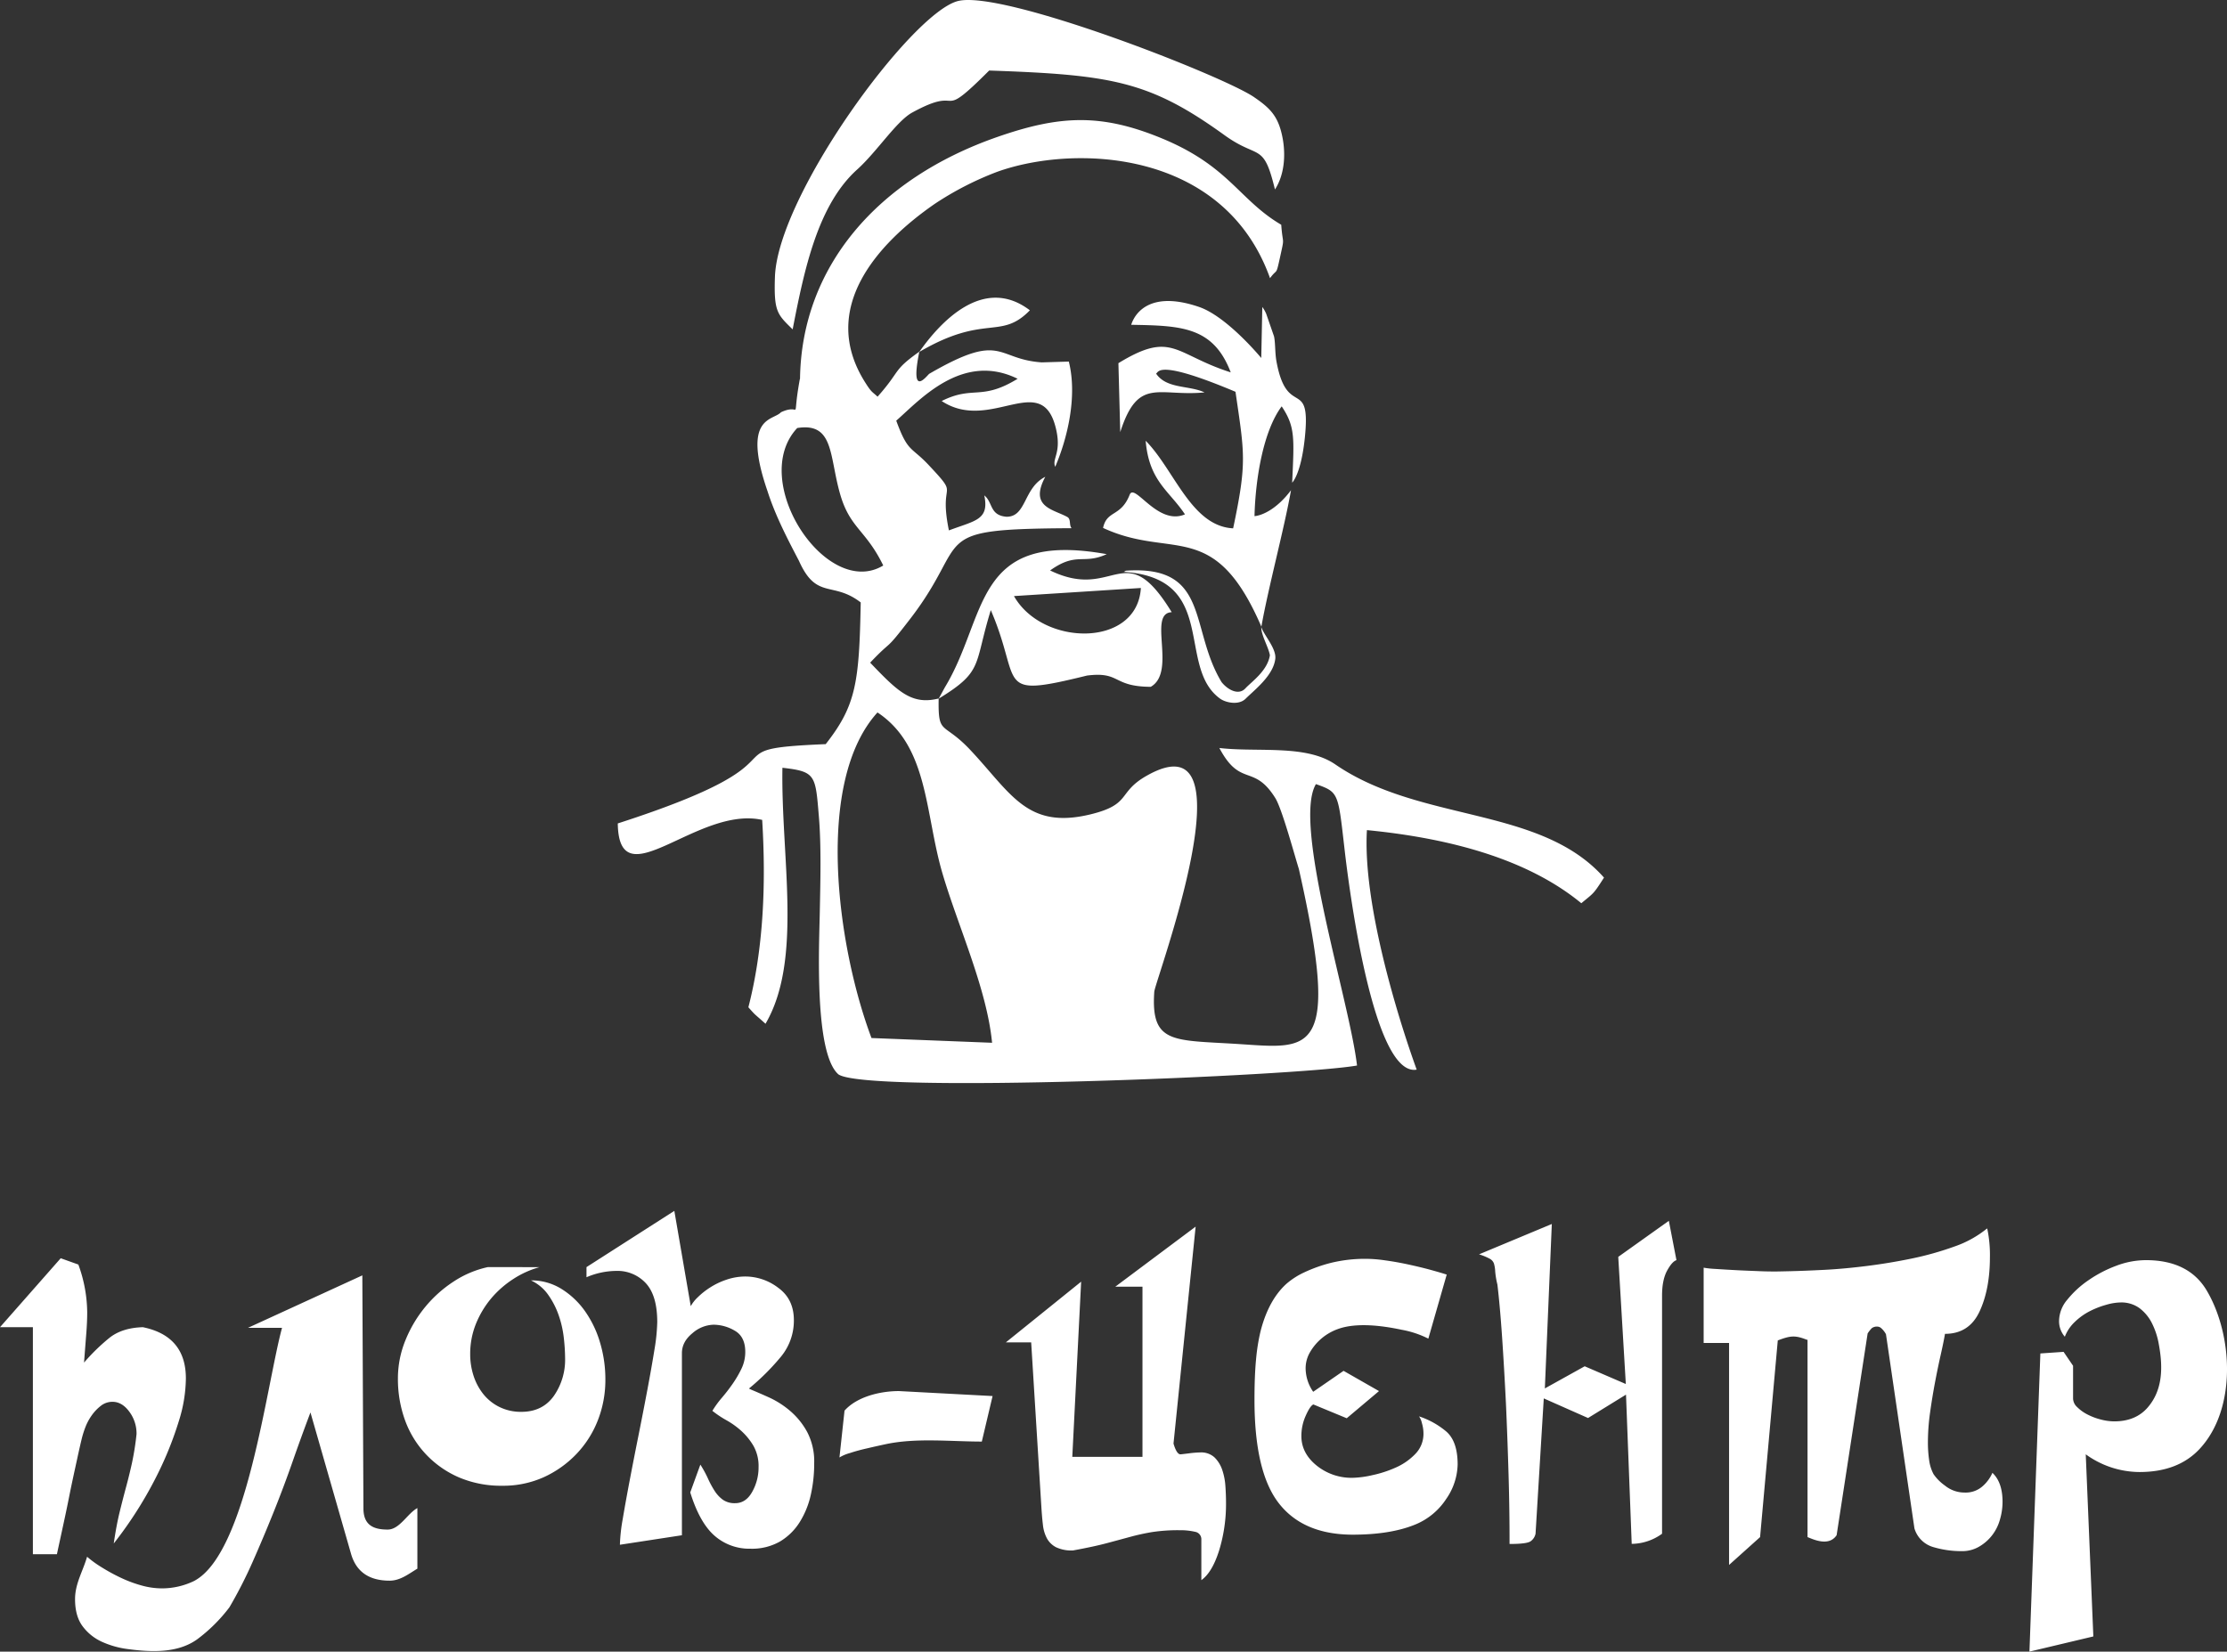 <?xml version="1.0" encoding="UTF-8"?> <svg xmlns="http://www.w3.org/2000/svg" id="Слой_1" data-name="Слой 1" viewBox="0 0 850.41 630.86"><rect x="0" y="0" width="850.41" height="630.86" fill="#333333" stroke="none"/><title>лого на белом — копия</title><path d="M381.52,815.63c-13.23-35.23-21.72-97.91,2.29-124.36,19.51,12.92,18.09,38.48,24.76,61.3,5.91,20.19,17,44.14,19,64.87l-46-1.81Zm-28.36-233c14.11-2.25,12.19,10.69,16.39,25.26,3.77,13.09,9.8,13.57,16.46,27.25-21.63,13.09-51.68-32.35-32.85-52.51Zm1-18.71c-3.26,17.89,1.19,8.8-7.2,12.68-2.94,3.3-15.11,1.31-5.12,30.22,3.14,9.84,8.41,19.67,12,26.57,6.7,15,12.84,7.57,23.57,15.86-.58,30.51-1.73,39.3-13.37,54.12-47.87,2-1.29,5.07-79.4,30.29.42,29.58,30.32-6.87,55.14-1.35,1.55,25.21.38,49.62-5.27,71.57,3.06,3.47,2,2.19,6.54,6.3,14.32-24.46,5.86-63.7,6.46-97.78,12.76,1.43,12.6,2.78,13.92,18.63.95,11.28.57,25,.35,36.46-.24,12.65-2.19,53.8,7.09,62,10.35,7.47,175.2.67,198.06-3.36-2.85-24.68-24.75-92.29-15.69-107.49,8.73,3.1,8.44,3.21,10.94,25,1.73,15.13,11,87,27.53,84.06-7.48-20.71-20.65-63.84-19-91.49,33.8,3.3,62.34,11.85,81.87,27.93,4.78-4,4.5-3.27,8.66-9.79-24.35-27.45-70.09-20.86-102.63-43.25-11.23-7.72-29.79-4.53-44.25-6.26,8.06,15.22,13.08,5.87,21.36,19.12,2.55,4.08,7.27,21.55,9,27.1,16.28,72.15,4.44,68.62-23.06,66.86-24.84-1.59-33.55.14-32.15-20,.29-4.09,38.48-105.95-2.9-82.48-11.43,6.48-5.57,11-21.9,14.86-23.83,5.61-29.94-8.17-45.4-24.64-10.54-11.24-12.39-5.26-12.14-19.72-10.26,2.57-15.51-2.54-26.16-13.69,9.14-9.64,5-3.34,15.43-16.91,23.6-30.77,5.47-34.14,61.5-34.45-1.07-1.19-.13-3.45-1.66-4.29-5.44-3-14.59-3.76-8.39-15.34-8.41,4.22-7.13,15.35-14.84,15.26-6.49-.54-5.13-5.54-8.46-8.15,2,9.47-3.62,9.61-13.51,13.37-4.09-20,4.62-11.8-7.68-24.92-6.81-7.27-7.93-4.71-12.43-17,8.89-7.74,25.18-26.41,46.35-16-13.95,8.55-16.91,2.44-29,8.5,18.84,12.44,38.68-12.58,43.8,11.26,1.87,8.73-1.75,10.75-.44,13.86,4.6-10.73,8.55-26.8,5.19-40.19l-10.33.31c-17.77-1.21-14.78-12-43,4.38-1.44,1.4-7.29,9-3.76-8.47-10.38,7.37-6.95,7.08-15.94,17.19-2.14-2-2.25-1.51-4.74-5.46-17.81-28.17,4.63-53,26.56-68.18a119.35,119.35,0,0,1,23.9-12.27c29.53-10.58,86.56-8.58,104.15,40.64,2.85-3.92,2.2-.65,3.79-7.85,1.88-8.55,1.08-4.29.49-12.55-16.22-9.55-19.81-22.41-45.83-33.1-23.15-9.51-38.92-8.68-62.63-.42-45.88,16-74.74,49.7-75.3,92.41Zm-2.74-19c4.49-23.18,9.66-47.55,24.65-61.05,7.51-6.76,15-18.47,21-21.74,20.38-11.14,8.81,4.53,29.39-16.05,46.78,1.62,61.21,4,89.85,24.68,13.19,9.52,14.83,2.41,19.28,20.75,3.53-5.45,4.12-12.74,3-19.2-1.54-8.57-4.57-11.69-11.07-16.13C515.5,448,431,414.88,414.29,419.6c-18,5.09-68.56,74.23-69.64,105.29-.46,13.38.93,14.33,6.81,20.1ZM530.39,658.6c2.51-14.43,8.81-37.79,11.33-52.22-5.08,6.79-10.56,9.59-13.94,9.91.35-14.47,3.41-32.63,10.38-41.94,5.17,7.78,4.79,11.89,4,29.15,0,0,3.37-3.11,4.83-17.08,2.47-23.67-6.76-7-10.83-29.26-.59-3.24-.39-7.07-.92-9.52l-3-8.66a12.93,12.93,0,0,0-1.48-2.59l-.4,19.49c-4.38-5.19-14.94-16.48-23.72-19.49-22.47-7.71-25.83,6.67-25.94,6.81,18.82.35,31.31.54,38,18.17-21.56-6.87-22.3-16.12-42.89-3.51l.7,26.34c6.84-21.35,14.55-13.48,32.18-15.17-5.8-2.78-14.45-1.24-18.49-7.18,1.05-.65.67-5.54,30.32,6.94,3.43,23.71,4.46,26.8-.9,52.16-16-.81-22.44-22.38-33.4-33.45,1.29,15.48,9.05,19.11,15,28.11-10.44,4.48-19.23-12.25-21.11-7.5-3.39,8.6-8.69,5.79-10.16,12.68,26.45,12.27,42.44-4.1,60.49,37.81Zm-46-14.87c-1.38,22.93-37.58,22.36-48.46,3.09l48.46-3.09ZM407.19,686c17.2-10.54,13.35-12.55,19.89-33.82,12.2,28.27.91,33.82,36.74,25,12.93-1.63,9.55,4.22,24.34,4.3,10-5.72-1.32-28.12,8-28.5-18.13-29.63-21.64-3.87-46.43-15.95,10.17-7.26,12.63-2.09,21.61-6.22-51.26-9.21-45.3,23.73-61.82,50.9L407.19,686Zm-7.44-132.42c25.2-14.77,31-4.35,42.25-15.92-17.71-13.47-34.2,4.47-42.25,15.92Zm78.11,84,.8-.46c32.25-2.21,24.12,22.11,36.56,42.58,2.42,3,6.51,5.15,9.08,2.37,2.41-2.6,8.36-6.61,9.36-12.63-.47-3-3.47-7.93-3.27-10.78.9,3,5.81,8.15,5.33,12.14-.78,6.44-7.94,11.84-11.32,15.21-2.68,2.67-7.7,1.47-9.74,0-16.92-12.21-.34-46.06-36.8-48.43Z" transform="translate(-48.73 -419.14)" style="fill:#fff;fill-rule:evenodd"></path><path d="M71.92,899.74,48.73,926.08H61.29v86.72h9.18c.16-.81.73-3.42,1.69-7.85s2-9.18,3-14.25,2.06-9.79,3-14.14,1.53-6.84,1.69-7.48a35.83,35.83,0,0,1,1.45-4.71,20.43,20.43,0,0,1,2.54-4.72,17,17,0,0,1,3.5-3.62,7.12,7.12,0,0,1,4.35-1.45q3.63,0,6.4,3.75a13.94,13.94,0,0,1,2.78,8.57,105.89,105.89,0,0,1-1.81,11.36q-1.08,4.83-2.3,9.3c-.8,3-1.61,6.12-2.41,9.42s-1.53,7.21-2.18,11.71a152.59,152.59,0,0,0,18.24-29.59,133,133,0,0,0,6.65-17.27,55.69,55.69,0,0,0,2.65-16.19q0-16.18-16.42-19.56-8,.24-12.81,4.1a75.69,75.69,0,0,0-9.66,9.42c.32-4.18.6-7.85.85-11s.36-5.83.36-8.09a54.27,54.27,0,0,0-3.38-18.36l-6.77-2.42Zm115.23,6.52-43.72,20.06h13c-5.94,21.78-13.46,86.4-33.7,96.75a28.11,28.11,0,0,1-12,2.77h-.25a29.15,29.15,0,0,1-7.61-1.08,49.28,49.28,0,0,1-7.85-2.9,71.86,71.86,0,0,1-7.36-4,42.45,42.45,0,0,1-5.68-4.1c-1.58,5.53-4.59,10.24-4.59,16.18q0,6.52,2.9,10.39a18.91,18.91,0,0,0,7.37,5.92,34.62,34.62,0,0,0,9.9,2.78c8.71,1.16,18.8,1.68,26.33-3.63a61.15,61.15,0,0,0,12.44-12.32,170.77,170.77,0,0,0,8.94-17.51q4.11-9.3,8-19t7.25-19.33q3.38-9.66,6.76-18.6l15.46,53.87q2.91,10.38,14.74,10.39c4.13,0,7.25-2.57,10.63-4.59V995.17c-3.84,2.09-6.77,8.21-11.35,8.21-5.53,0-9.25-1.76-9.25-8.14l-.42-89ZM235,903.13a38.53,38.53,0,0,0-12.92,5.43,47.86,47.86,0,0,0-10.87,9.66A48.63,48.63,0,0,0,203.58,931a38.49,38.49,0,0,0-2.9,14.61,46.23,46.23,0,0,0,2.78,16.19,37.49,37.49,0,0,0,8.09,13,38,38,0,0,0,12.56,8.7,41,41,0,0,0,16.43,3.14,37.62,37.62,0,0,0,15.82-3.26,40.32,40.32,0,0,0,12.44-8.82A39.14,39.14,0,0,0,277,961.71a42.23,42.23,0,0,0,2.9-15.58,48.83,48.83,0,0,0-2.06-14.26A40.58,40.58,0,0,0,272,919.79a31.11,31.11,0,0,0-9.06-8.45,21.73,21.73,0,0,0-11.48-3.14,16.52,16.52,0,0,1,6.64,5.56,31.05,31.05,0,0,1,4,7.85,39.46,39.46,0,0,1,1.93,8.57,71.62,71.62,0,0,1,.49,7.73,24.15,24.15,0,0,1-4.35,14.5q-4.35,6-12.32,6a18.45,18.45,0,0,1-8.58-1.94,18.13,18.13,0,0,1-6.16-5.07,22.14,22.14,0,0,1-3.62-7,26.37,26.37,0,0,1-1.21-8A30.58,30.58,0,0,1,230.39,925a36.25,36.25,0,0,1,5.8-9.79,37.85,37.85,0,0,1,8.46-7.48,35.49,35.49,0,0,1,10.14-4.59Zm71.27-21.5-33.58,21.5V907A29.41,29.41,0,0,1,284,904.58a14.72,14.72,0,0,1,11.36,4.71q4.35,4.71,4.35,14.85a72,72,0,0,1-1.09,10.63q-1.09,6.76-2.66,15.1t-3.38,17.39q-1.82,9.06-3.38,17.27t-2.66,14.74a66.31,66.31,0,0,0-1.09,9.91l23.68-3.63V936q0-4.35,4-7.61a12.78,12.78,0,0,1,8.1-3.26,16.17,16.17,0,0,1,8.09,2.29q4,2.29,4,8.1a14.72,14.72,0,0,1-1.44,6.4,42.21,42.21,0,0,1-3.39,5.8,66.89,66.89,0,0,1-4.1,5.31,37,37,0,0,0-3.63,5,40.18,40.18,0,0,0,5.44,3.63,30.85,30.85,0,0,1,5.68,4.1,24.43,24.43,0,0,1,4.59,5.68,15.73,15.73,0,0,1,1.93,8.09,19,19,0,0,1-2.42,9.42q-2.41,4.35-6.52,4.35a7.82,7.82,0,0,1-4.71-1.32,12.63,12.63,0,0,1-3.14-3.39,36.65,36.65,0,0,1-2.54-4.71,42.17,42.17,0,0,0-2.9-5.31l-3.86,10.62q3.61,11.61,9.3,16.56a20.09,20.09,0,0,0,13.65,4.94,21.57,21.57,0,0,0,11.35-2.77,22.55,22.55,0,0,0,7.49-7.37,33.28,33.28,0,0,0,4.23-10.39A54.21,54.21,0,0,0,359.64,978,24.26,24.26,0,0,0,357,966.18a28.35,28.35,0,0,0-6.52-8.1A34.42,34.42,0,0,0,342.6,953c-2.65-1.2-5-2.21-6.88-3l-1-.48a89.45,89.45,0,0,0,12.08-12,21.61,21.61,0,0,0,5.08-14.13q0-8-5.92-12.32a20.71,20.71,0,0,0-12.44-4.35,22.3,22.3,0,0,0-7.37,1.21,27.91,27.91,0,0,0-6.28,3,28.39,28.39,0,0,0-4.71,3.74,14.09,14.09,0,0,0-2.66,3.38l-6.28-36.47ZM392,950.48c-7.05,0-16,2.09-20.78,7.48l-1.93,17.88a15.24,15.24,0,0,1,4-1.69q3-1,6.64-1.81c2.41-.57,4.75-1.09,7-1.57,11.66-2.5,24.81-1,36.72-1l4.11-17.39L392,950.48ZM505.3,887.67l-30.68,22.94H485v65H458.2l3.38-66.92-28.75,23.19h9.67l3.86,62.33c.16,2.74.36,5.15.61,7.25a14.12,14.12,0,0,0,1.56,5.31,8.36,8.36,0,0,0,3.51,3.38,13.85,13.85,0,0,0,6.4,1.21q8-1.46,12.92-2.78c3.31-.88,6.28-1.69,8.94-2.41s5.4-1.33,8.21-1.81a64.85,64.85,0,0,1,10.76-.73,24.3,24.3,0,0,1,5.79.6,2.86,2.86,0,0,1,2.42,3v15.47q4.11-2.91,6.76-11.24A60.61,60.61,0,0,0,516.9,993q0-2.9-.24-6.28a24,24,0,0,0-1.21-6.16,12.19,12.19,0,0,0-2.9-4.71,7.52,7.52,0,0,0-5.56-1.93,38.64,38.64,0,0,0-4.34.36c-1.94.24-3,.36-3.14.36q-1.45,0-2.66-4.11l8.45-82.85ZM601.21,906c-1.45-.48-3.51-1.08-6.16-1.81s-5.48-1.4-8.46-2.05-5.91-1.17-8.82-1.57a53.56,53.56,0,0,0-7-.6,54.92,54.92,0,0,0-13.89,1.56,56.68,56.68,0,0,0-10.15,3.63,29,29,0,0,0-6.76,4.35c-5.22,4.72-8.22,11.51-9.91,18.24a75.53,75.53,0,0,0-1.69,10.62q-.6,6.29-.6,15.47,0,27.54,9.3,39.49t28.14,12q14.5,0,23.92-3.86A25.74,25.74,0,0,0,601,991.66a23.92,23.92,0,0,0,4.35-13.16q0-8.94-4.48-12.69a31.31,31.31,0,0,0-10.26-5.67,7,7,0,0,1,1.08,2.53,13.88,13.88,0,0,1,.61,4,10.92,10.92,0,0,1-3.14,7.85,23.42,23.42,0,0,1-7.49,5.19,44.23,44.23,0,0,1-8.94,2.9,37.53,37.53,0,0,1-7.49,1,21.18,21.18,0,0,1-13.77-4.71q-5.79-4.71-5.79-11.23a18.79,18.79,0,0,1,1.69-7.85c1.12-2.5,2.09-3.91,2.89-4.23L563,960.86l12.32-10.38-13.53-7.73-11.6,8a15.94,15.94,0,0,1-2.89-8.94,12.19,12.19,0,0,1,1.81-6.4,19.83,19.83,0,0,1,4.47-5.2,20.32,20.32,0,0,1,5.92-3.38c7.19-2.67,17.25-1.31,24.52.24a37.29,37.29,0,0,1,10.14,3.38l7-24.4Zm87.69-5.55-2.9-15-19.32,13.77,2.89,48.56-15.7-6.77-15.22,8.46,2.66-62.81-27.78,11.59a22.78,22.78,0,0,1,4.11,1.7,3.4,3.4,0,0,1,1.57,1.81,12.42,12.42,0,0,1,.48,3,32.11,32.11,0,0,0,.85,5.07q1,8.46,1.8,20.29t1.46,25.25q.6,13.41,1,27.3t.37,26.21c4.34,0,7-.33,8-1a4.72,4.72,0,0,0,1.93-2.9l3.14-51.7,16.91,7.49,14.49-8.93,2.18,57a20.06,20.06,0,0,0,11.59-3.87V914q0-6,1.94-9.54t3.62-4Zm118.61-12.08a40.61,40.61,0,0,1-12.44,6.89,117.92,117.92,0,0,1-16.3,4.59q-8.7,1.8-17.52,2.89t-16.18,1.45c-4.92.25-9,.41-12.33.49s-5.27.12-5.92.12c-1.44,0-3.54,0-6.27-.12s-5.6-.21-8.58-.37-5.68-.32-8.09-.48a35.21,35.21,0,0,1-4.59-.48v28.75H709v84.79l11.84-10.63,6.76-75.13c4.75-1.78,6.51-2.08,11.11-.24h.25v75.37c2.29.9,8.14,3.71,11.11-.73l11.84-77.06a13.7,13.7,0,0,1,1.57-2,3.26,3.26,0,0,1,2.29-.61,2.33,2.33,0,0,1,1.21.49,8.5,8.5,0,0,1,1.93,2.41l10.87,74.16a10.54,10.54,0,0,0,7.13,7.13,37.63,37.63,0,0,0,11,1.57,12.68,12.68,0,0,0,6.52-1.69,17,17,0,0,0,5-4.35,17.42,17.42,0,0,0,3-6,24.23,24.23,0,0,0,1-6.76q0-7.49-3.87-11.11a14.54,14.54,0,0,1-3.62,5,9.72,9.72,0,0,1-7,2.53,11.83,11.83,0,0,1-7.49-2.65,17.65,17.65,0,0,1-4.35-4.35,15.72,15.72,0,0,1-1.69-5.31,46.7,46.7,0,0,1-.48-7,82.55,82.55,0,0,1,.84-11.35q.84-6,1.93-11.72t2.18-10.51c.72-3.22,1.25-5.8,1.57-7.73q9.18,0,13.16-8.46t4-20.77a48.81,48.81,0,0,0-1-10.87Zm29.72,41.31a15.41,15.41,0,0,1,3.86-5.68,23.76,23.76,0,0,1,5.8-4.11,33.73,33.73,0,0,1,6.28-2.41,20.82,20.82,0,0,1,5.32-.85,11.73,11.73,0,0,1,7.24,2.18,16.43,16.43,0,0,1,4.71,5.67,28.88,28.88,0,0,1,2.66,8.1c1.54,8.33,1.7,17.29-4.23,24.15q-4.59,5.32-12.8,5.32a20.45,20.45,0,0,1-5.2-.73,23.3,23.3,0,0,1-5.07-1.93,15.49,15.49,0,0,1-3.86-2.78,4.6,4.6,0,0,1-1.58-3.26V940.81l-3.62-5.31-8.87.61L823.7,1050l24.4-5.8-2.9-69.57a35.19,35.19,0,0,0,20.53,6.77q14.73,0,22.95-8.82c14.19-15.23,12.77-43.38,2.78-60.4q-6.88-11.71-23.31-11.71a32.22,32.22,0,0,0-11.36,2.17,47.89,47.89,0,0,0-10.63,5.56,37.15,37.15,0,0,0-8,7.37,12.74,12.74,0,0,0-3.14,7.85,9,9,0,0,0,2.18,6.28Z" transform="translate(-48.73 -419.14)" style="fill:#fff;fill-rule:evenodd"></path></svg> 